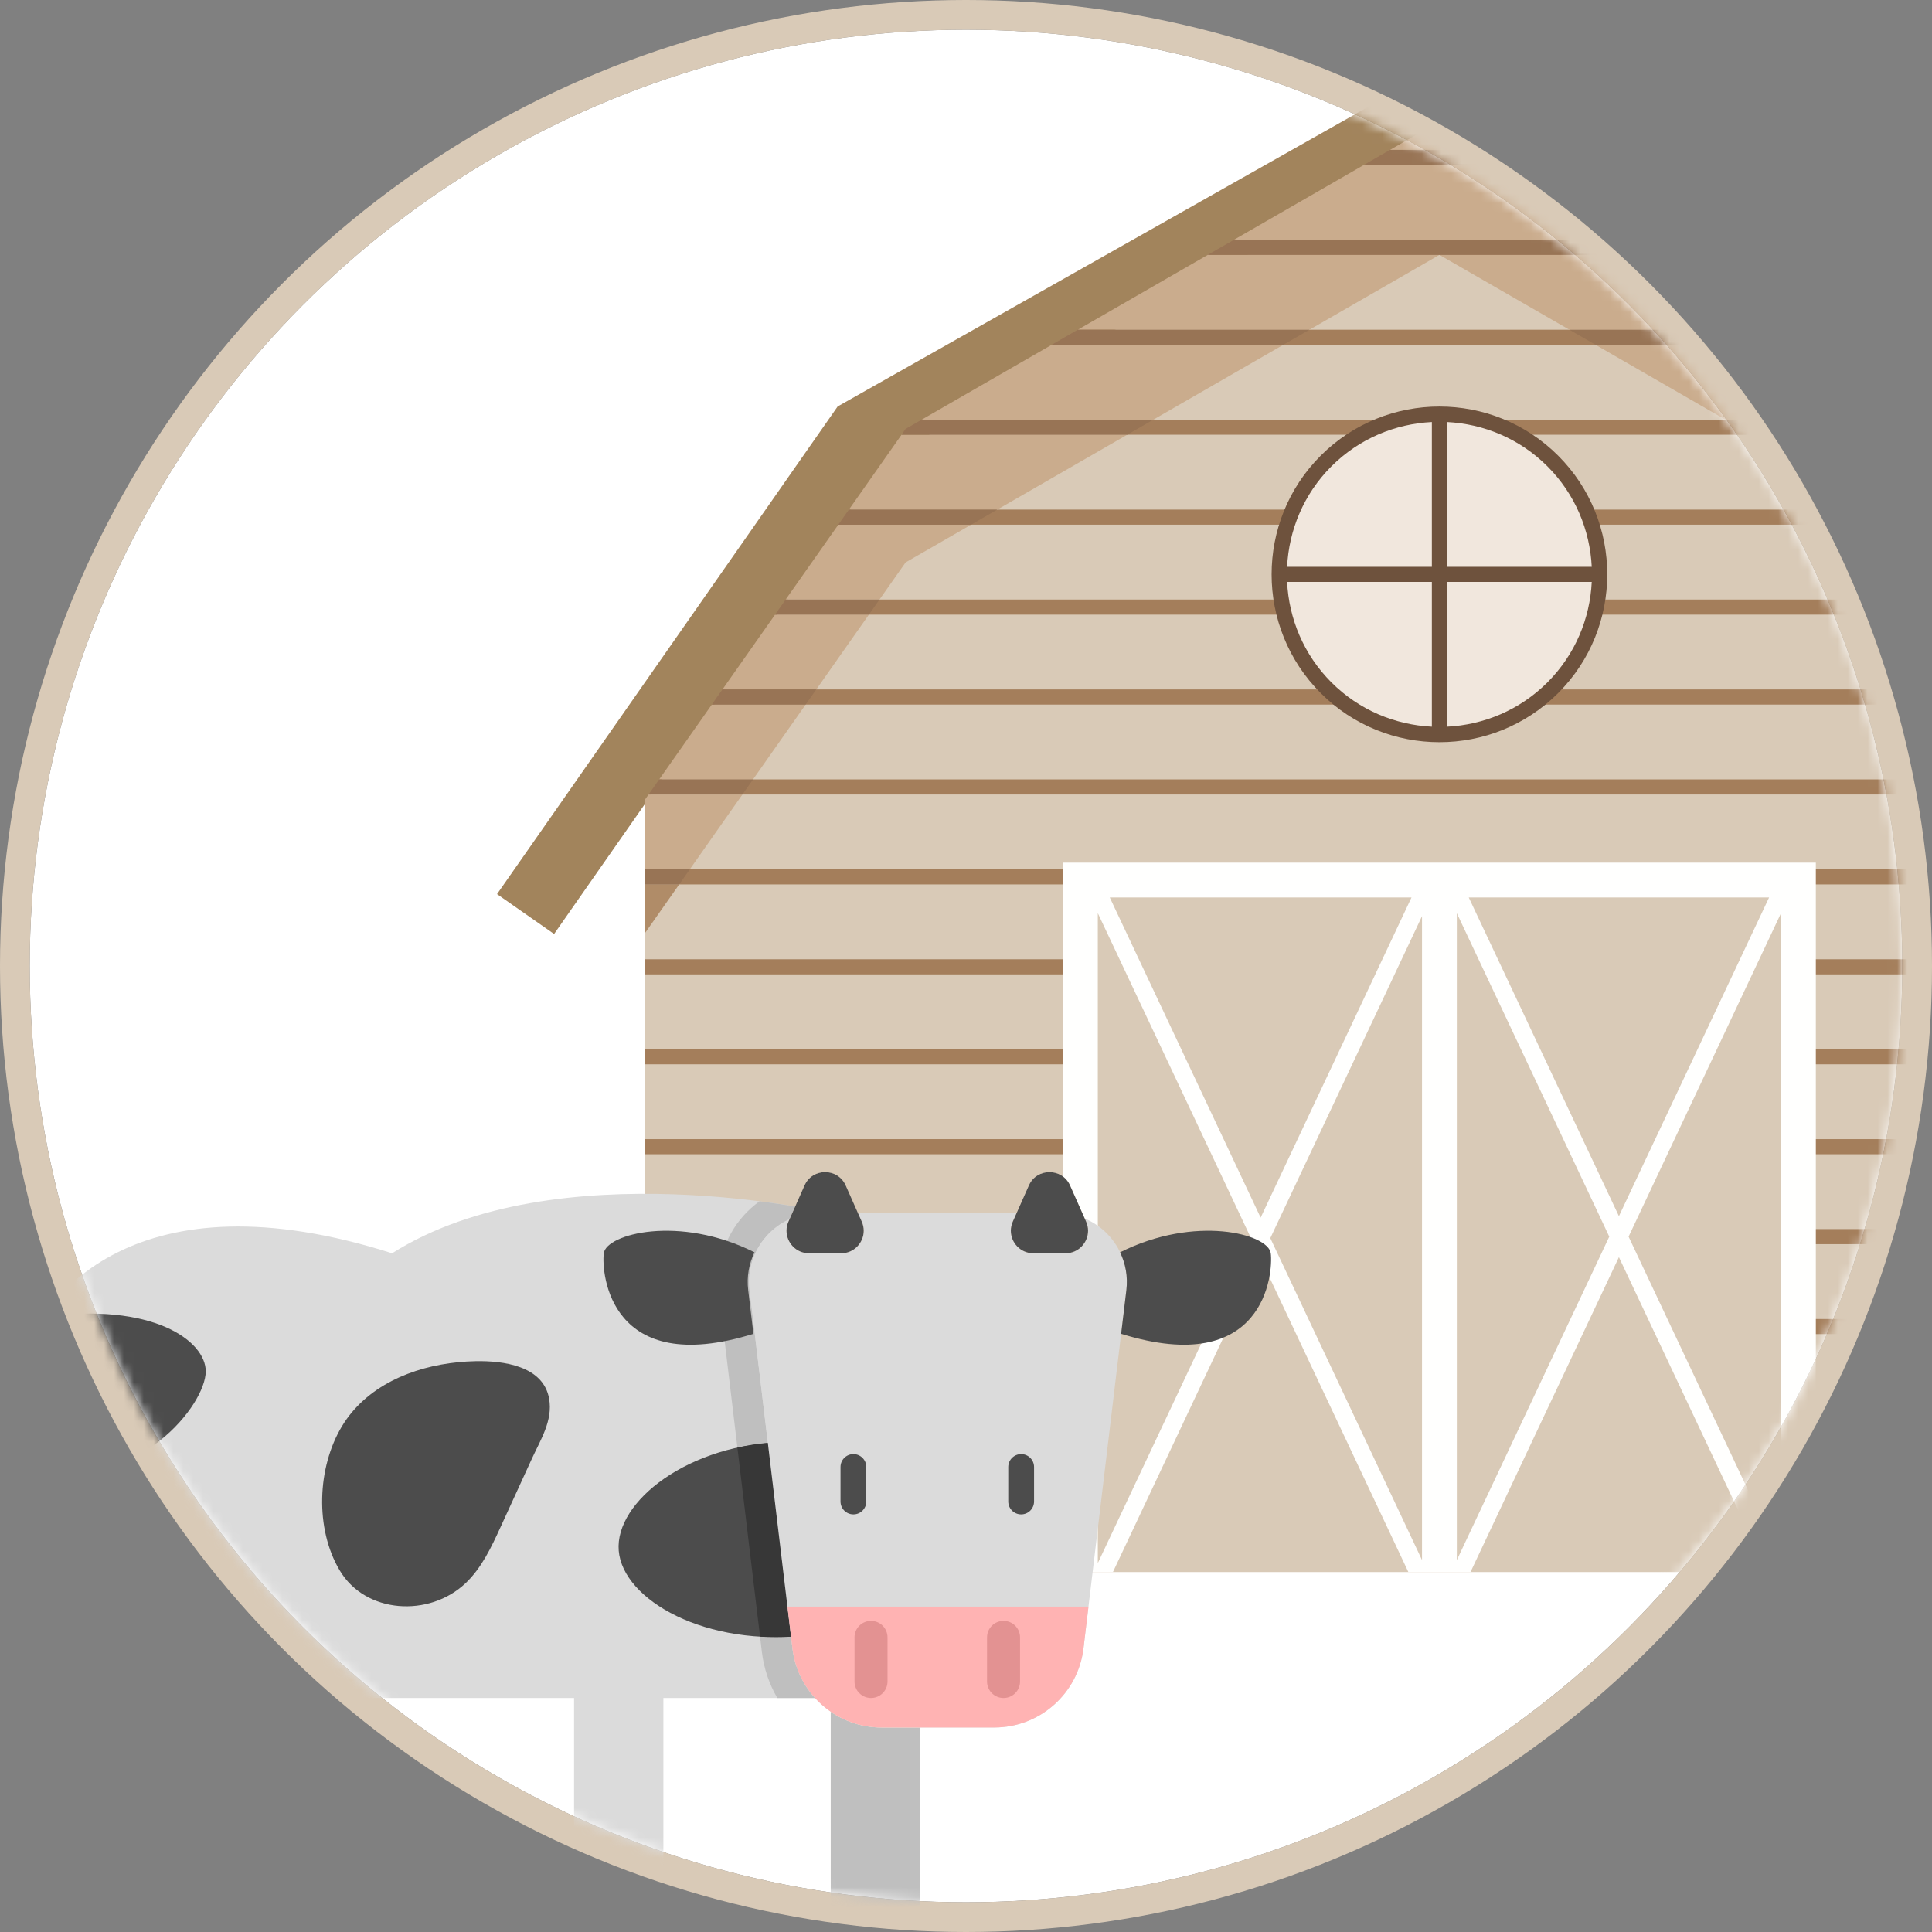<?xml version="1.0" encoding="UTF-8"?>
<svg width="195px" height="195px" viewBox="0 0 195 195" version="1.1" xmlns="http://www.w3.org/2000/svg" xmlns:xlink="http://www.w3.org/1999/xlink">
    <rect x="0" y="0" width="195" height="195" fill="#808080" stroke="none"/>
    <!-- Generator: Sketch 48.2 (47327) - http://www.bohemiancoding.com/sketch -->
    <title>drawing</title>
    <desc>Created with Sketch.</desc>
    <defs>
        <circle id="path-1" cx="94.5" cy="94.5" r="94.5"></circle>
    </defs>
    <g id="Penergetic-K_MoA" stroke="none" stroke-width="1" fill="none" fill-rule="evenodd" transform="translate(-924, -407)">
        <g id="Penergetic-K" transform="translate(115, 122)">
            <g id="bubbles">
                <g id="odours" transform="translate(708, 196)">
                    <g id="drawing" transform="translate(104, 92)">
                        <mask id="mask-2" fill="white">
                            <use xlink:href="#path-1"></use>
                        </mask>
                        <g id="Mask">
                            <use fill="#FFFFFF" fill-rule="evenodd" xlink:href="#path-1"></use>
                            <circle stroke="#D9CAB7" stroke-width="3" cx="94.5" cy="94.5" r="96"></circle>
                        </g>
                        <g mask="url(#mask-2)">
                            <g transform="translate(-11, 3)">
                                <g id="farm" transform="translate(58, 0)">
                                    <g id="Group" transform="translate(0.06, 0.006)">
                                        <polyline id="Fill-451" fill="#D9CAB7" points="149.102 37.289 95.224 6.25 41.346 37.289 14.992 74.77 14.992 152.657 175.456 152.657 175.456 74.77 149.102 37.289"></polyline>
                                        <polyline id="Fill-452" fill="#A2845C" points="184.581 88.263 151.115 40.353 95.224 8.786 39.332 40.353 5.867 88.263 0.106 84.239 34.486 35.02 95.224 0.714 155.962 35.02 190.34 84.239 184.581 88.263"></polyline>
                                        <polyline id="Fill-453" fill="#A47E5B" points="162.278 56.029 161.207 54.505 29.241 54.505 28.168 56.029 162.278 56.029"></polyline>
                                        <polyline id="Fill-454" fill="#A47E5B" points="155.896 46.952 154.825 45.428 35.622 45.428 34.552 46.952 155.896 46.952"></polyline>
                                        <polyline id="Fill-455" fill="#A47E5B" points="134.361 28.797 131.717 27.273 58.731 27.273 56.086 28.797 134.361 28.797"></polyline>
                                        <polyline id="Fill-456" fill="#A47E5B" points="168.661 65.107 167.59 63.582 22.858 63.582 21.785 65.107 168.661 65.107"></polyline>
                                        <polyline id="Fill-457" fill="#A47E5B" points="87.599 10.642 102.848 10.642 100.203 9.119 90.245 9.119 87.599 10.642"></polyline>
                                        <polyline id="Fill-458" fill="#A47E5B" points="118.605 19.719 115.959 18.196 74.489 18.196 71.842 19.719 118.605 19.719"></polyline>
                                        <polyline id="Fill-459" fill="#A47E5B" points="149.513 37.874 149.102 37.289 147.473 36.35 42.973 36.35 41.346 37.289 40.935 37.874 149.513 37.874"></polyline>
                                        <polyline id="Fill-460" fill="#A47E5B" points="175.043 74.184 173.972 72.658 16.476 72.658 15.403 74.184 175.043 74.184"></polyline>
                                        <polygon id="Fill-461" fill="#A47E5B" points="14.992 146.802 175.455 146.802 175.455 145.278 14.992 145.278"></polygon>
                                        <polygon id="Fill-462" fill="#A47E5B" points="14.992 128.647 175.455 128.647 175.455 127.124 14.992 127.124"></polygon>
                                        <polygon id="Fill-463" fill="#A47E5B" points="14.992 119.57 175.455 119.57 175.455 118.047 14.992 118.047"></polygon>
                                        <polygon id="Fill-464" fill="#A47E5B" points="14.992 137.725 175.455 137.725 175.455 136.201 14.992 136.201"></polygon>
                                        <polygon id="Fill-465" fill="#A47E5B" points="14.992 101.416 175.455 101.416 175.455 99.892 14.992 99.892"></polygon>
                                        <polygon id="Fill-466" fill="#A47E5B" points="14.992 92.338 175.455 92.338 175.455 90.815 14.992 90.815"></polygon>
                                        <polygon id="Fill-467" fill="#A47E5B" points="14.992 83.261 175.456 83.261 175.456 81.737 14.992 81.737"></polygon>
                                        <polygon id="Fill-468" fill="#A47E5B" points="14.992 110.493 175.455 110.493 175.455 108.969 14.992 108.969"></polygon>
                                        <polygon id="Fill-469" fill="#D9CAB7" points="58.988 152.657 131.46 152.657 131.46 82.822 58.988 82.822"></polygon>
                                        <path d="M60.744,86.159 L76.203,118.961 L60.744,151.762 L60.744,86.159 Z M92.406,84.578 L77.178,116.892 L61.949,84.578 L92.406,84.578 Z M93.466,151.452 L78.154,118.961 L93.466,86.464 L93.466,151.452 Z M96.98,86.165 L112.367,118.811 L96.98,151.458 L96.98,86.165 Z M128.498,84.578 L113.34,116.743 L98.183,84.578 L128.498,84.578 Z M129.703,151.458 L114.316,118.811 L129.703,86.159 L129.703,151.458 Z M62.272,152.657 L77.178,121.027 L92.086,152.657 L98.363,152.657 L113.34,120.879 L128.319,152.657 L133.216,152.657 L133.216,81.064 L57.232,81.064 L57.232,152.657 L62.272,152.657 Z" id="Fill-470" fill="#FFFFFE"></path>
                                        <path d="M106.666,63.408 C100.347,69.729 90.101,69.729 83.78,63.408 C77.461,57.089 77.461,46.842 83.78,40.523 C90.101,34.206 100.347,34.206 106.666,40.523 C112.985,46.842 112.985,57.089 106.666,63.408" id="Fill-471" fill="#F1E7DD"></path>
                                        <path d="M79.85,52.73 L94.46,52.73 L94.46,67.341 C90.769,67.159 87.133,65.679 84.321,62.867 C81.51,60.057 80.032,56.42 79.85,52.73 Z M94.46,36.591 L94.46,51.203 L79.85,51.203 C80.032,47.513 81.51,43.874 84.321,41.064 C87.133,38.254 90.77,36.775 94.46,36.591 Z M110.597,51.203 L95.987,51.203 L95.987,36.591 C99.677,36.775 103.314,38.254 106.125,41.064 C108.936,43.874 110.416,47.513 110.597,51.203 Z M95.987,52.73 L110.597,52.73 C110.416,56.42 108.936,60.057 106.126,62.867 C103.314,65.679 99.677,67.159 95.987,67.341 L95.987,52.73 Z M107.207,39.984 C100.599,33.376 89.848,33.376 83.241,39.984 C76.633,46.59 76.633,57.341 83.241,63.949 C89.848,70.558 100.599,70.558 107.207,63.949 C113.815,57.341 113.815,46.59 107.207,39.984 Z" id="Fill-472" fill="#6E523D"></path>
                                        <path d="M175.456,88.24 L171.955,83.261 L175.456,83.261 L175.456,88.24 M175.456,81.737 L170.884,81.737 L165.572,74.184 L175.043,74.184 L174.167,72.937 L175.456,74.77 L175.456,81.737 M19.564,81.737 L14.992,81.737 L14.992,74.77 L15.404,74.184 L24.875,74.184 L19.564,81.737 M173.972,72.658 L164.5,72.658 L159.19,65.107 L168.661,65.107 L167.59,63.582 L158.119,63.582 L152.807,56.029 L162.278,56.029 L173.972,72.658 M25.947,72.658 L16.476,72.658 L21.909,64.931 L21.785,65.107 L31.256,65.107 L25.947,72.658 M32.329,63.582 L22.858,63.582 L28.169,56.029 L37.64,56.029 L32.329,63.582 M161.555,54.999 L161.207,54.505 L151.736,54.505 L149.102,50.758 L142.494,46.952 L155.896,46.952 L161.555,54.999 M38.71,54.505 L29.241,54.505 L41.346,37.289 L40.935,37.874 L63.71,37.874 L50.597,45.428 L35.622,45.428 L34.552,46.952 L47.954,46.952 L41.346,50.758 L38.71,54.505 M155.413,46.266 L154.825,45.428 L139.849,45.428 L126.738,37.874 L149.513,37.874 L155.413,46.266 M147.473,36.35 L124.091,36.35 L110.982,28.797 L134.361,28.797 L147.471,36.35 M66.355,36.35 L42.973,36.35 L58.014,27.687 L56.086,28.797 L79.465,28.797 L66.355,36.35 M131.717,27.273 L108.335,27.273 L95.224,19.719 L82.111,27.273 L58.731,27.273 L71.844,19.719 L118.602,19.719 L131.715,27.273 M74.302,18.303 L87.6,10.642 L102.846,10.642 L115.959,18.196 L74.489,18.196 L74.302,18.303 M89.412,9.598 L95.224,6.25 L100.203,9.119 L90.245,9.119 L89.412,9.598" id="Fill-473" fill="#CAAC8D"></path>
                                        <path d="M162.278,56.029 L152.807,56.029 L151.736,54.505 L161.207,54.505 L162.278,56.029 M37.64,56.029 L28.168,56.029 L29.241,54.505 L38.71,54.505 L37.64,56.029" id="Fill-474" fill="#987455"></path>
                                        <path d="M155.896,46.952 L142.494,46.952 L139.849,45.428 L154.825,45.428 L155.896,46.952 M47.954,46.952 L34.552,46.952 L35.622,45.428 L50.597,45.428 L47.954,46.952" id="Fill-475" fill="#987455"></path>
                                        <path d="M134.361,28.797 L110.982,28.797 L108.335,27.273 L131.717,27.273 L134.361,28.797 M79.465,28.797 L56.086,28.797 L58.014,27.687 L58.731,27.273 L82.111,27.273 L79.465,28.797" id="Fill-476" fill="#987455"></path>
                                        <path d="M168.661,65.107 L159.19,65.107 L158.119,63.582 L167.59,63.582 L168.661,65.107 M31.256,65.107 L21.785,65.107 L21.909,64.931 L22.858,63.582 L32.329,63.582 L31.256,65.107" id="Fill-477" fill="#987455"></path>
                                        <polyline id="Fill-478" fill="#987455" points="102.846 10.642 87.6 10.642 89.412 9.598 90.245 9.119 100.203 9.119 102.846 10.642"></polyline>
                                        <polyline id="Fill-479" fill="#987455" points="118.602 19.719 71.844 19.719 74.302 18.303 74.489 18.196 115.959 18.196 118.602 19.719"></polyline>
                                        <path d="M149.513,37.874 L126.738,37.874 L124.091,36.35 L147.473,36.35 L149.102,37.289 L149.513,37.874 M63.71,37.874 L40.935,37.874 L41.346,37.289 L42.975,36.35 L66.355,36.35 L63.71,37.874" id="Fill-480" fill="#987455"></path>
                                        <path d="M175.043,74.184 L165.572,74.184 L164.5,72.658 L173.972,72.658 L174.167,72.937 L175.043,74.184 M24.875,74.184 L15.403,74.184 L16.476,72.658 L25.947,72.658 L24.875,74.184" id="Fill-481" fill="#987455"></path>
                                        <polyline id="Fill-482" fill="#B08C68" points="14.992 88.24 14.992 83.261 18.493 83.261 14.992 88.24"></polyline>
                                        <path d="M175.456,83.261 L171.955,83.261 L170.884,81.737 L175.456,81.737 L175.456,83.261 M18.493,83.261 L14.992,83.261 L14.992,81.737 L19.564,81.737 L18.493,83.261" id="Fill-483" fill="#987455"></path>
                                    </g>
                                </g>
                                <g id="cow-color" transform="translate(68.294, 152.76) scale(-1, 1) translate(-68.294, -152.76) translate(0.294, 112.26)">
                                    <polygon id="Fill-259" fill="#FFECD9" points="93.98 75.394 102.997 75.394 102.997 47.475 93.98 47.475"></polygon>
                                    <polygon id="Fill-260" fill="#FFECD9" points="35.431 75.394 44.448 75.394 44.448 47.475 35.431 47.475"></polygon>
                                    <polygon id="Fill-261" fill="#BFBFBF" points="93.98 75.394 102.997 75.394 102.997 53.121 93.98 53.121"></polygon>
                                    <path d="M44.448,75.394 L35.431,75.394 L35.431,56.099 L39.313,56.099 C41.209,56.099 42.982,55.514 44.448,54.505 L44.448,75.394" id="Fill-262" fill="#BFBFBF"></path>
                                    <path d="M94.429,51.563 L118.647,51.563 C115.855,57.846 111.368,61.032 105.185,61.12 C99.003,61.209 95.417,58.023 94.429,51.563 Z" id="Path-28" fill="#FFB3B3"></path>
                                    <path d="M44.459,4.191 C44.459,4.191 72.153,-2.25 88.719,8.236 C114.348,0.08 124.445,12.25 126.517,20.017 C128.588,27.784 126.517,53.121 126.517,53.121 L34.488,53.121 L44.459,4.191" id="Fill-263" fill="#DBDBDB"></path>
                                    <path d="M48.911,27.267 C58.786,27.422 66.251,33.302 65.845,38.253 C65.44,43.205 57.075,48.06 46.561,46.764 L48.911,27.267" id="Fill-264" fill="#4C4C4C"></path>
                                    <path d="M49.838,53.121 L46.029,53.121 C47.253,51.771 48.079,50.044 48.31,48.115 L48.452,46.934 C48.971,46.962 49.484,46.976 49.989,46.976 C50.529,46.976 51.059,46.96 51.582,46.929 L51.395,48.485 C51.193,50.168 50.644,51.731 49.838,53.121 M53.867,27.843 C52.881,27.625 51.855,27.463 50.794,27.367 L52.64,11.949 C53.012,8.836 51.27,6.005 48.608,4.802 L48.034,3.511 C49.056,3.342 50.268,3.16 51.631,2.987 C52.223,3.414 52.773,3.905 53.265,4.459 C55.169,6.605 56.066,9.47 55.725,12.318 L53.867,27.843" id="Fill-265" fill="#BFBFBF"></path>
                                    <path d="M49.989,46.976 C49.484,46.976 48.971,46.962 48.452,46.934 L50.794,27.367 C51.855,27.463 52.881,27.625 53.867,27.843 L51.582,46.929 C51.059,46.96 50.529,46.976 49.989,46.976" id="Fill-266" fill="#373737"></path>
                                    <path d="M45.755,4.191 L21.492,4.191 C17.336,4.191 14.114,7.822 14.608,11.949 L18.937,48.115 C19.483,52.67 23.347,56.099 27.935,56.099 L39.313,56.099 C43.901,56.099 47.765,52.67 48.31,48.115 L52.64,11.949 C53.134,7.822 49.911,4.191 45.755,4.191" id="Fill-267" fill="#DBDBDB"></path>
                                    <path d="M18.432,43.895 L18.937,48.115 C19.483,52.67 23.347,56.099 27.934,56.099 L39.313,56.099 C43.901,56.099 47.765,52.67 48.31,48.115 L48.815,43.895 L18.432,43.895" id="Fill-268" fill="#FFB3B3"></path>
                                    <path d="M25.227,28.505 C24.508,28.505 23.925,29.088 23.925,29.807 L23.925,33.287 C23.925,34.007 24.508,34.589 25.227,34.589 C25.946,34.589 26.529,34.007 26.529,33.287 L26.529,29.807 C26.529,29.088 25.946,28.505 25.227,28.505" id="Fill-269" fill="#4C4C4C"></path>
                                    <path d="M27.005,45.338 C26.085,45.338 25.339,46.083 25.339,47.003 L25.339,51.456 C25.339,52.376 26.085,53.121 27.005,53.121 C27.925,53.121 28.67,52.376 28.67,51.456 L28.67,47.003 C28.67,46.083 27.925,45.338 27.005,45.338" id="Fill-270" fill="#E39292"></path>
                                    <path d="M26.07,5.036 L24.451,1.393 C23.651,-0.409 21.093,-0.409 20.292,1.393 L18.673,5.036 C18.005,6.541 19.106,8.236 20.753,8.236 L23.99,8.236 C25.637,8.236 26.739,6.541 26.07,5.036" id="Fill-271" fill="#FFECD9"></path>
                                    <path d="M14.608,11.949 C14.444,10.585 14.694,9.28 15.242,8.138 C7.666,4.331 0.277,6.282 0.033,8.236 C-0.218,10.242 0.624,20.866 15.137,16.365 L14.608,11.949" id="Fill-272" fill="#4C4C4C"></path>
                                    <path d="M42.158,28.505 C42.877,28.505 43.46,29.088 43.46,29.807 L43.46,33.287 C43.46,34.007 42.877,34.589 42.158,34.589 C41.439,34.589 40.857,34.007 40.857,33.287 L40.857,29.807 C40.857,29.088 41.439,28.505 42.158,28.505" id="Fill-273" fill="#4C4C4C"></path>
                                    <path d="M40.381,45.338 C41.301,45.338 42.046,46.083 42.046,47.003 L42.046,51.456 C42.046,52.376 41.301,53.121 40.381,53.121 C39.461,53.121 38.715,52.376 38.715,51.456 L38.715,47.003 C38.715,46.083 39.461,45.338 40.381,45.338" id="Fill-274" fill="#E39292"></path>
                                    <path d="M41.316,5.036 L42.934,1.393 C43.735,-0.409 46.292,-0.409 47.094,1.393 L48.712,5.036 C49.381,6.541 48.28,8.236 46.633,8.236 L43.395,8.236 C41.748,8.236 40.647,6.541 41.316,5.036" id="Fill-275" fill="#FFECD9"></path>
                                    <path d="M23.99,8.236 L20.753,8.236 C19.441,8.236 18.474,7.16 18.474,5.961 C18.474,5.655 18.537,5.341 18.673,5.036 L20.292,1.393 C20.692,0.492 21.532,0.042 22.372,0.042 C23.211,0.042 24.051,0.492 24.451,1.393 L26.07,5.036 C26.206,5.341 26.269,5.655 26.269,5.961 C26.269,7.16 25.303,8.236 23.99,8.236" id="Fill-276" fill="#4C4C4C"></path>
                                    <path d="M46.633,8.236 L43.395,8.236 C42.083,8.236 41.117,7.16 41.117,5.961 C41.117,5.655 41.18,5.341 41.316,5.036 L42.934,1.393 C43.335,0.492 44.174,0.042 45.014,0.042 C45.853,0.042 46.693,0.492 47.094,1.393 L48.712,5.036 C48.848,5.341 48.911,5.655 48.911,5.961 C48.911,7.16 47.945,8.236 46.633,8.236" id="Fill-277" fill="#4C4C4C"></path>
                                    <polygon id="Fill-278" fill="#DBDBDB" points="61.337 75.394 70.354 75.394 70.354 47.475 61.337 47.475"></polygon>
                                    <polygon id="Fill-279" fill="#4C4C4C" points="61.337 80.351 70.354 80.351 70.354 75.394 61.337 75.394"></polygon>
                                    <polygon id="Fill-280" fill="#DBDBDB" points="117.516 75.394 126.533 75.394 126.533 47.475 117.516 47.475"></polygon>
                                    <polygon id="Fill-281" fill="#4C4C4C" points="117.516 80.351 126.533 80.351 126.533 75.394 117.516 75.394"></polygon>
                                    <polygon id="Fill-282" fill="#4C4C4C" points="93.98 80.351 102.997 80.351 102.997 75.394 93.98 75.394"></polygon>
                                    <polygon id="Fill-283" fill="#4C4C4C" points="35.431 80.351 44.448 80.351 44.448 75.394 35.431 75.394"></polygon>
                                    <path d="M93.775,25.686 C93.476,25.192 93.147,24.727 92.789,24.299 C89.804,20.734 84.939,19.222 80.29,19.126 C77.513,19.069 73.443,19.589 72.867,22.934 C72.488,25.132 73.734,27.053 74.61,28.966 C75.66,31.258 76.71,33.55 77.76,35.843 C78.7,37.894 79.678,40.001 81.32,41.549 C84.972,44.995 91.403,44.631 94.011,40.238 C96.52,36.015 96.286,29.85 93.775,25.686" id="Fill-284" fill="#4C4C4C"></path>
                                    <path d="M126.517,20.017 C126.074,18.355 125.26,16.492 124.008,14.669 C112.807,13.112 107.528,17.118 107.528,20.149 C107.528,23.553 114.337,32.095 124.24,30.145 C125.39,29.918 126.441,29.769 127.417,29.671 C127.349,25.708 127.094,22.181 126.517,20.017" id="Fill-285" fill="#4C4C4C"></path>
                                    <path d="M111.759,33.411 C108.635,33.933 107.966,42.777 112.944,42.586 C117.74,42.402 115.172,36.732 113.611,34.476 C113.255,33.963 112.79,33.43 112.166,33.39 C112.027,33.382 111.891,33.389 111.759,33.411" id="Fill-286" fill="#4C4C4C"></path>
                                    <path d="M52.778,11.949 C52.941,10.585 52.692,9.28 52.145,8.138 C59.72,4.331 67.108,6.282 67.353,8.236 C67.604,10.242 66.761,20.866 52.249,16.365 L52.778,11.949" id="Fill-287" fill="#4C4C4C"></path>
                                    <path d="M122.863,15.488 C125.347,15.474 127.713,17.533 129.962,21.666 C132.21,25.8 133.372,38.571 133.448,59.981" id="Line-5" stroke="#4C4C4C" stroke-width="3" stroke-linecap="round" stroke-linejoin="round"></path>
                                    <path d="M97.252,56.55 L97.197,62.107" id="Line-6" stroke="#FFB3B3" stroke-width="4" stroke-linecap="round" stroke-linejoin="round"></path>
                                    <path d="M102.56,58.397 L102.505,63.953" id="Line-6" stroke="#FFB3B3" stroke-width="4" stroke-linecap="round" stroke-linejoin="round"></path>
                                    <path d="M108.772,58.397 L108.717,63.953" id="Line-6" stroke="#FFB3B3" stroke-width="4" stroke-linecap="round" stroke-linejoin="round"></path>
                                    <path d="M113.903,55.912 L113.848,61.468" id="Line-6" stroke="#FFB3B3" stroke-width="4" stroke-linecap="round" stroke-linejoin="round"></path>
                                </g>
                            </g>
                        </g>
                    </g>
                </g>
            </g>
        </g>
    </g>
</svg>